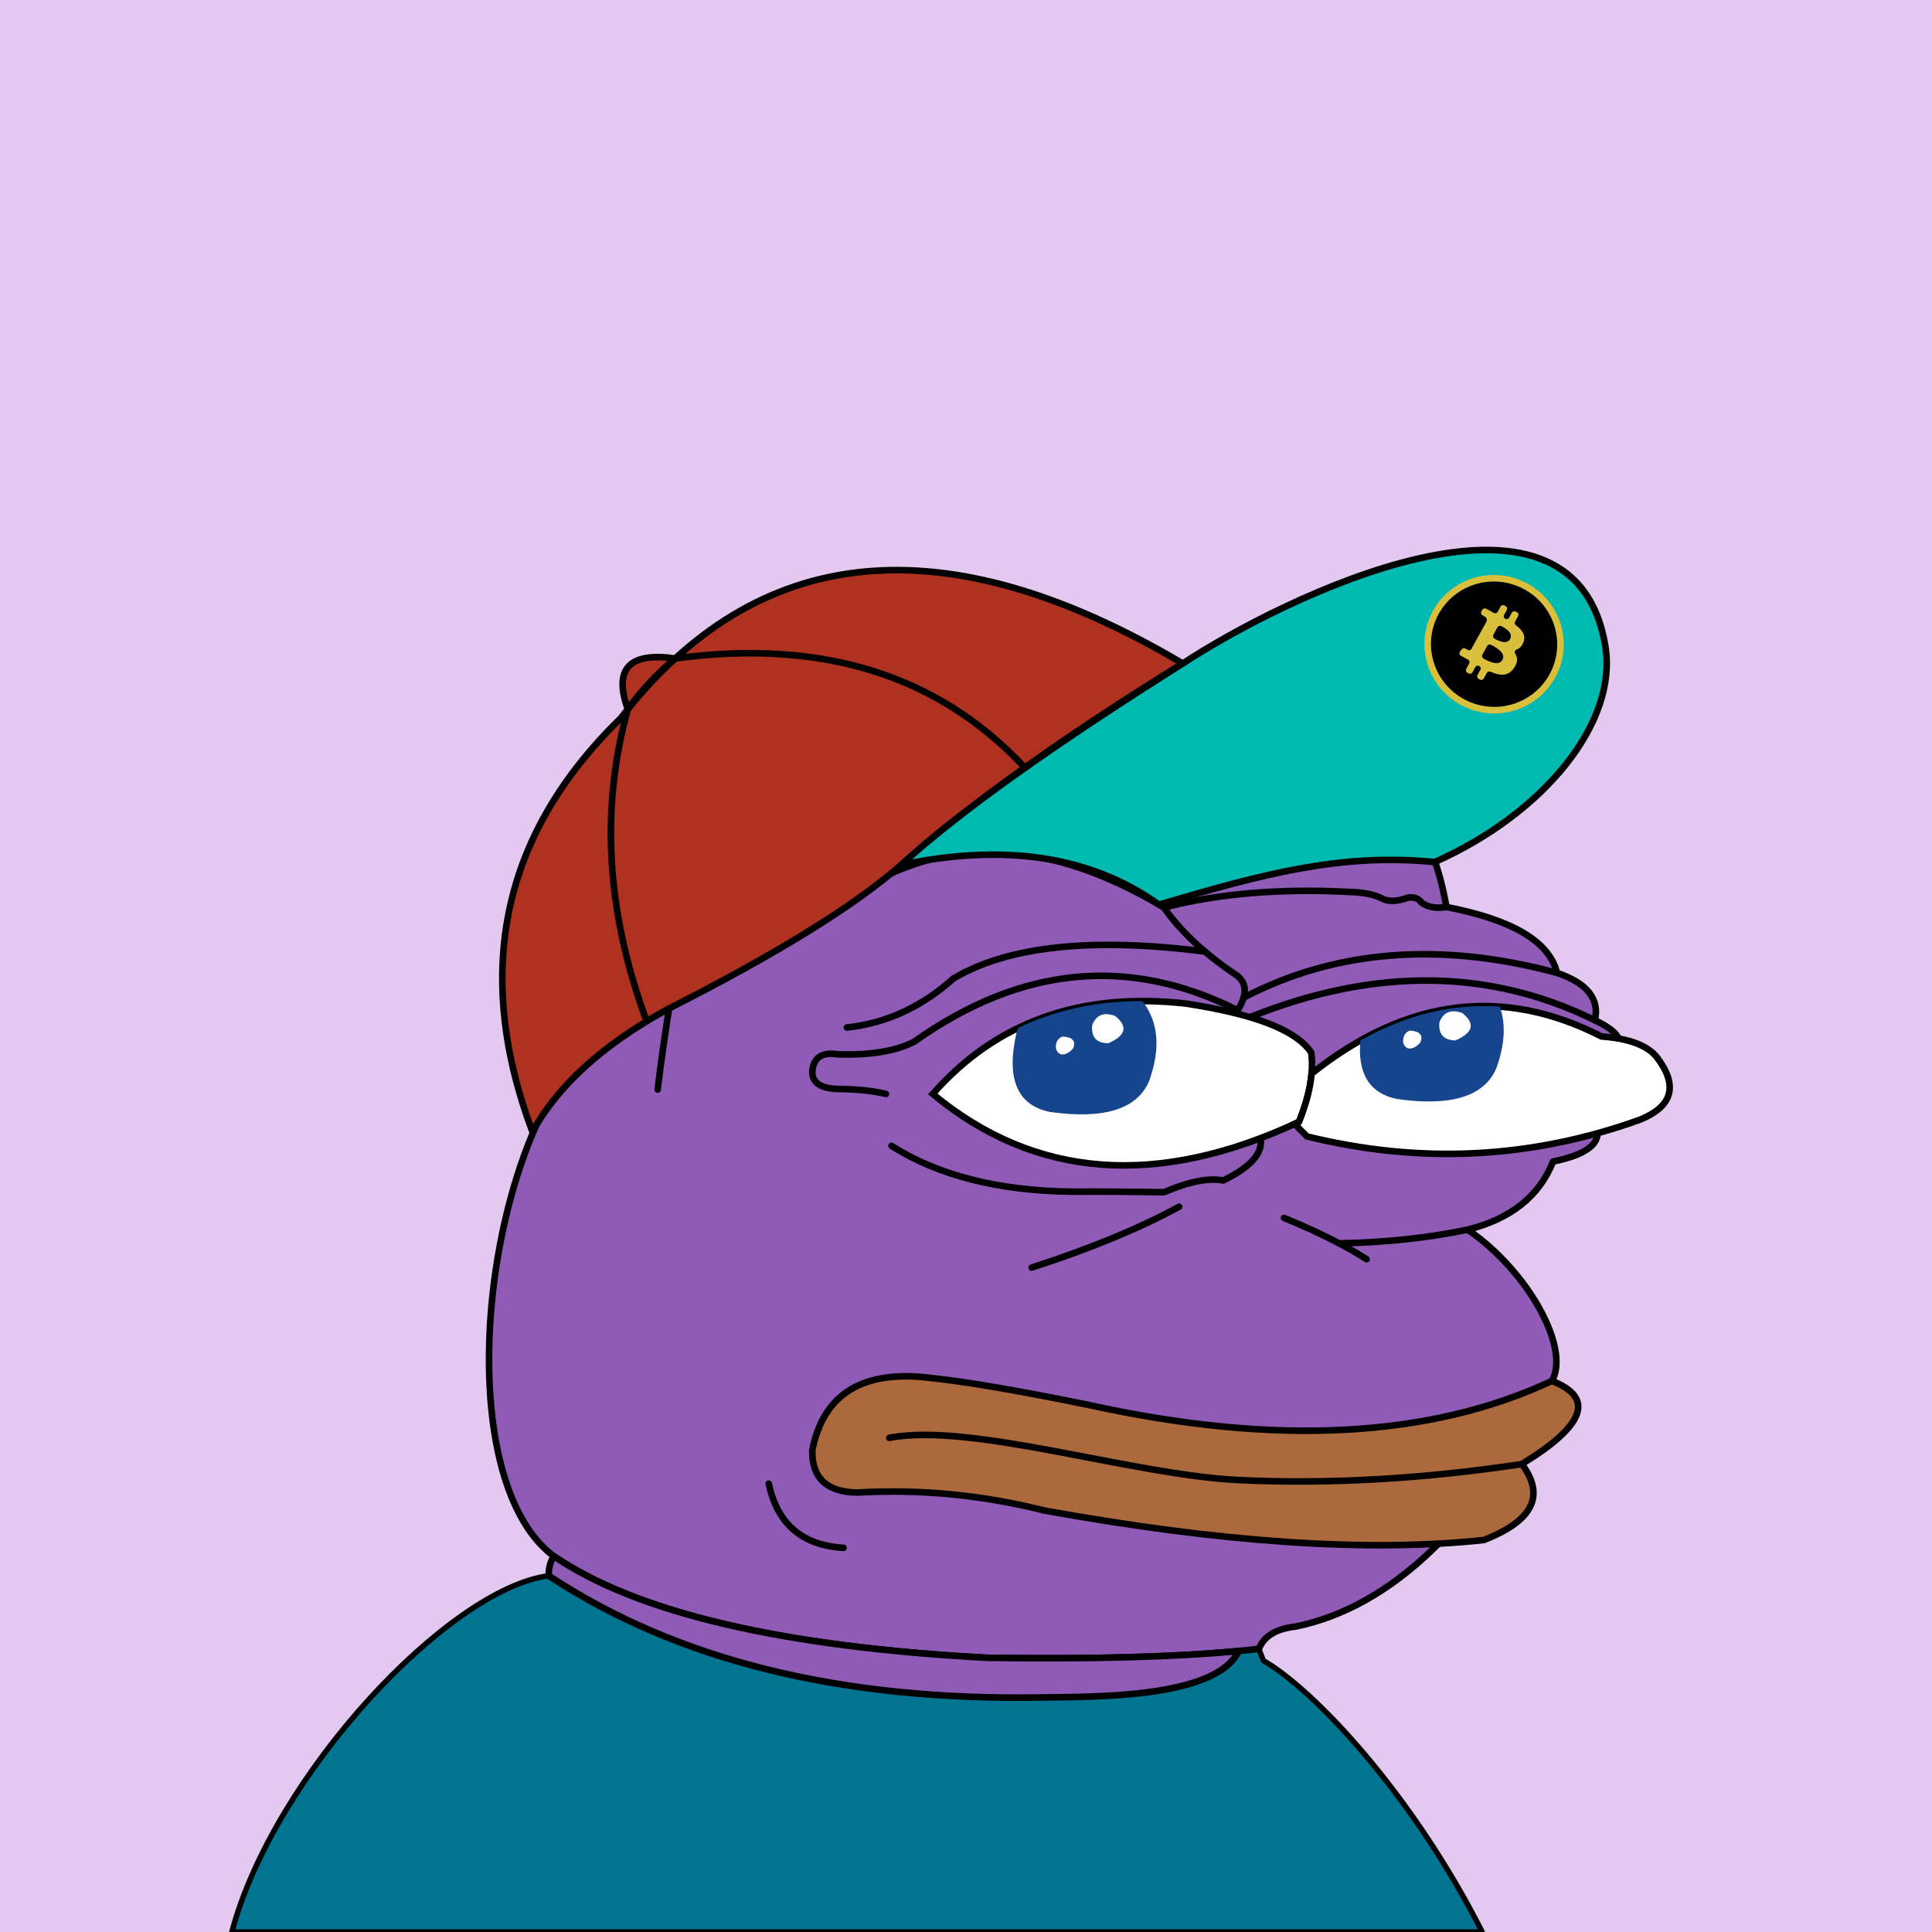 <svg xmlns="http://www.w3.org/2000/svg" xmlns:xlink="http://www.w3.org/1999/xlink" viewBox="0 0 2500 2500"><g><path style="fill-rule:evenodd;clip-rule:evenodd;fill:#e3c8f0;" d="M0 0h25e2v25e2H0z"/><path style="fill-rule:evenodd;clip-rule:evenodd;fill:#007490;stroke:#000;stroke-linecap:round;stroke-linejoin:round;stroke-width:7px" d="M1634.754 2148.807c1.927 5.057.0.0-5.78-15.17l-26.192 2.763.003.001c-29.47 61.966-189.929 58.995-254.948 60.108-259.599 4.447-472.17-48.054-637.709-157.502C580.824 2055.622 354.002 2296.891 3e2 25e2h1618C1826.858 2320.131 1699.317 2185.588 1634.754 2148.807z"/><path style="fill-rule:evenodd;clip-rule:evenodd;fill:#8f5bb7;stroke:#000000;stroke-width:8.504;stroke-linecap:round;stroke-linejoin:round;stroke-miterlimit:2.613;" d="M867.603 1293.527c135.408-338.495 331.41-420.844 588.004-247.048 241.577-117.709 380.271-75.33 416.082 127.137 85.736 16.593 133.412 45.005 143.028 85.238 38.849 13.16 55.222 33.628 49.121 61.401 34.595 16.186 41.096 32.078 19.504 47.676 27.655 37.786 20.431 64.754-21.671 80.905 15.662 25.919-1.675 43.978-52.01 54.177-17.8 44.837-54.641 74.213-110.522 88.128 78.07 53.384 133.361 153.359 109.076 195.761-96.726 186.205-207.247 292.151-331.565 317.84-25.241 2.762-41.134 12.394-47.676 28.895-84.606 9.871-201.87 13.723-351.791 11.557-265.722-14.316-452.573-58.139-560.555-131.47C551.93 1890.923 644.393 1306.53 867.603 1293.527z"/><path style="fill-rule:evenodd;clip-rule:evenodd;fill:#8f5bb7;stroke:#000000;stroke-width:8.504;stroke-linecap:round;stroke-linejoin:round;stroke-miterlimit:2.613;" d="M1602.782 2136.4l.003.001c-29.47 61.966-189.929 58.995-254.948 60.108-259.599 4.447-472.17-48.054-637.709-157.502-.339-9.494 1.828-17.921 6.501-25.282 107.982 73.33 294.833 117.153 560.555 131.47C1412.208 2147.146 1520.737 2144.214 1602.782 2136.4z"/><path style="fill-rule:evenodd;clip-rule:evenodd;fill:none;stroke:#000000;stroke-width:8.504;stroke-linecap:round;stroke-linejoin:round;stroke-miterlimit:2.613;" d="M867.603 1293.527c-6.666 40.876-12.204 79.643-16.615 116.301"/><path style="fill-rule:evenodd;clip-rule:evenodd;fill:none;stroke:#000000;stroke-width:8.504;stroke-linecap:round;stroke-linejoin:round;stroke-miterlimit:2.613;" d="M1525.676 1561.525c-51.268 27.946-114.836 54.192-190.704 78.737"/><path style="fill-rule:evenodd;clip-rule:evenodd;fill:none;stroke:#000000;stroke-width:8.504;stroke-linecap:round;stroke-linejoin:round;stroke-miterlimit:2.613;" d="M1661.48 1575.972c43.172 17.706 78.809 35.524 106.91 53.455"/><path style="fill-rule:evenodd;clip-rule:evenodd;fill:none;stroke:#000000;stroke-width:8.504;stroke-linecap:round;stroke-linejoin:round;stroke-miterlimit:2.613;" d="M1899.139 1591.141c-51.724 10.804-107.176 16.714-166.355 17.731"/><path style="fill-rule:evenodd;clip-rule:evenodd;fill:none;stroke:#000000;stroke-width:8.504;stroke-linecap:round;stroke-linejoin:round;stroke-miterlimit:2.613;" d="M1153.659 1482.787c60.118 38.148 137.411 57.893 231.879 59.234 39.01-.234 79.221.007 120.635.722 32.19-13.808 57.713-18.865 76.571-15.17 48.169-23.217 60.691-48.499 37.562-75.848"/><path style="fill-rule:evenodd;clip-rule:evenodd;fill:none;stroke:#000000;stroke-width:8.504;stroke-linecap:round;stroke-linejoin:round;stroke-miterlimit:2.613;" d="M1455.607 1046.479c34.191 41.927 51.047 84.546 50.566 127.858-162.616-97.202-306.126-95.756-430.529 4.334"/><path style="fill-rule:evenodd;clip-rule:evenodd;fill:none;stroke:#000000;stroke-width:8.504;stroke-linecap:round;stroke-linejoin:round;stroke-miterlimit:2.613;" d="M1871.688 1173.615c-13.481 2.256-24.317.329-32.506-5.78-3.124-4.977-8.661-7.145-16.614-6.501-15.036 5.566-26.834 5.807-35.396.723-9.792-4.853-23.998-7.501-42.619-7.946-88.686-4.572-168.146 2.17-238.38 20.226 20.481 29.685 50.58 58.098 90.295 85.239 17.034 9.995 18.72 25.887 5.057 47.676-140.781-70.757-280.197-57.274-418.249 40.452-23.248 12.323-56.235 17.861-98.964 16.615-20.681-3.351-31.758 4.112-33.229 22.393-.159 13.995 10.436 21.459 31.784 22.394 26.147.214 47.337 2.38 63.568 6.501"/><path style="fill-rule:evenodd;clip-rule:evenodd;fill:none;stroke:#000000;stroke-width:8.504;stroke-linecap:round;stroke-linejoin:round;stroke-miterlimit:2.613;" d="M1559.124 1231.308c-146.388-18.638-254.816-7.048-325.282 34.77-40.94 36.795-86.93 57.984-137.972 63.568"/><path style="fill-rule:evenodd;clip-rule:evenodd;fill:none;stroke:#000000;stroke-width:8.504;stroke-linecap:round;stroke-linejoin:round;stroke-miterlimit:2.613;" d="M1609.225 1290.928c119.034-61.942 254.197-72.633 405.492-32.075"/><path style="fill-rule:evenodd;clip-rule:evenodd;fill:none;stroke:#000000;stroke-width:8.504;stroke-linecap:round;stroke-linejoin:round;stroke-miterlimit:2.613;" d="M1618.139 1315.921c160.721-64.233 309.287-62.788 445.699 4.334"/><path d="M1680.86 1451.73c-183.453 85.64-341.41 73.601-473.871-36.119 81.906-93.233 190.983-132.241 327.231-117.022 89.673 13.564 143.851 34.754 162.533 63.568 3.368 25.142-1.93 54.999-15.893 89.573z" style="fill:#fff;stroke:#000;stroke-width:8.5px;"/><path d="M1691.23 1470.52c-6.028-5.756-11.211-11.221-15.569-16.402 1.735-.794 3.466-1.58 5.205-2.391 9.248-22.898 14.692-43.727 16.338-62.487h.002c122.336-97.366 247.399-113.377 375.182-48.035 35.336 2.547 59.174 11.457 71.513 26.728 27.952 36.626 20.728 63.594-21.67 80.905-140.468 50.611-284.136 57.838-431.001 21.682z" style="fill:#fff;stroke:#000;stroke-width:8.5px;"/><path d="M1358.31 1438.79c70.058 9.942 112.92-3.302 128.58-39.73 15.225-42.162 12.329-76.717-8.659-103.675-59.41.031-113.014 11.647-160.825 34.829-.589 1.491-1.166 3.005-1.715 4.555-14.149 60.478.058 95.151 42.619 104.021z" style="fill:#16458e;"/><path d="M1379.26 1363.66c3.691-1.507 6.822-3.914 9.391-7.224 3.804-9.394-.771-14.451-13.725-15.169-6.119 2.252-9.008 7.308-8.668 15.169 2.18 7.102 6.514 9.51 13.002 7.224" style="fill:#fff;"/><path d="M1434.15 1349.94c22.864-10.049 25.752-21.848 8.668-35.396-14.655-5.277-24.529-1.185-29.617 12.281-1.26 15.349 5.723 23.054 20.949 23.115" style="fill:#fff;"/><path d="M1807.64 1422.11c70.058 9.942 112.918-3.301 128.58-39.73 11.047-30.594 12.549-57.181 4.53-79.77-60.781-4.373-120.929 10.211-180.441 43.761-3.842 43.102 11.921 68.36 47.331 75.739z" style="fill:#16458e;fill-rule:nonzero;"/><path d="M1828.59 1355.98c3.691-1.505 6.822-3.914 9.39-7.223 3.805-9.395-.769-14.451-13.724-15.17-6.117 2.252-9.005 7.309-8.668 15.17 2.182 7.101 6.516 9.51 13.002 7.223" style="fill:#fff;"/><path d="M1883.49 1346.25c22.864-10.049 25.752-21.848 8.668-35.396-14.655-5.277-24.529-1.182-29.617 12.282-1.26 15.348 5.725 23.053 20.949 23.114" style="fill:#fff;"/><path style="fill-rule:evenodd;clip-rule:evenodd;fill:#af3221;stroke:#000000;stroke-width:8.504;stroke-miterlimit:2.613;" d="M1166.133 1119.125c90.864-80.249 212.317-167.096 364.363-260.55-307.885-182.03-550.312-158.429-727.288 70.798-153.615 149.804-191.712 328.206-114.294 535.215 33.036-59.87 91.08-112.615 174.12-158.237C1004.668 1234.586 1105.7 1172.176 1166.133 1119.125v0z"/><path style="fill-rule:evenodd;clip-rule:evenodd;fill:#00bab1;stroke:#000000;stroke-width:8.504;stroke-miterlimit:2.613;" d="M1530.496 858.574c-171.095 107.636-292.548 194.489-364.363 260.55 134.708-28.247 245.904-11.083 333.589 51.495 136.449-40.485 236.575-66.85 356.778-55.12 142.882-63.51 236.786-181.197 220.84-279.135C2036.637 586.319 1655.786 775.896 1530.496 858.574v0z"/><path style="fill-rule:evenodd;clip-rule:evenodd;fill:#af3221;stroke:#000000;stroke-width:8.504;stroke-miterlimit:2.613;" d="M812.394 917.729c17.309-24.178 37.76-46.078 61.353-65.695C814.074 843.608 793.623 865.508 812.394 917.729v0z"/><path style="fill:none;stroke:#000000;stroke-width:8.504;stroke-miterlimit:2.613;" d="M812.394 917.729c-35.804 128.791-27.673 263.382 24.397 403.779M873.747 852.034c190.115-25.661 340.98 21.53 452.59 141.573"/><path style="fill-rule:evenodd;clip-rule:evenodd;fill:#D9BF3C;stroke:#D9BF3C;stroke-width:17.008;stroke-miterlimit:2.613;" d="M2005.001 872.737c-21.614 39.217-71.23 53.485-110.822 31.862-39.575-21.616-54.145-70.939-32.526-110.153 21.61-39.224 71.228-53.494 110.807-31.877C2012.05 784.189 2026.616 833.516 2005.001 872.737v0 0z"/><path style="fill-rule:evenodd;clip-rule:evenodd;" d="M2005.001 872.737c-21.614 39.217-71.23 53.485-110.822 31.862-39.575-21.616-54.145-70.939-32.526-110.153 21.61-39.224 71.228-53.494 110.807-31.877C2012.05 784.189 2026.616 833.516 2005.001 872.737v0 0zM1971.105 831.591c3.932-9.118-1.126-16.329-9.581-22.545-1.467-1.079-1.891-3.089-1.012-4.684l3.92-7.112c.976-1.771.327-3.998-1.448-4.967l-1.698-.927c-1.765-.964-3.977-.319-4.948 1.442l-3.585 6.504c-.961 1.743-3.138 2.395-4.899 1.466-.022-.012-.044-.023-.065-.035-1.807-.953-2.483-3.202-1.496-4.991l3.558-6.455c.976-1.771.327-3.998-1.447-4.967l-1.695-.926c-1.765-.964-3.976-.319-4.947 1.441l-3.791 6.875c-.961 1.742-3.145 2.398-4.903 1.467-.682-.361-1.356-.723-2.021-1.085l.021-.042-7.986-4.365c-1.765-.965-3.979-.32-4.949 1.442l-1.177 2.137c-.982 1.782-.317 4.022 1.477 4.982 1.396.747 2.695 1.459 2.62 1.485 3.055 1.669 3.292 3.925 2.837 5.68-.067.259-.178.504-.307.738l-8.09 14.681c.226.125.516.296.826.524-.27-.147-.558-.307-.858-.467l-11.608 21.057c-.708.945-2.215 2.246-4.512.996.029.078-1.625-.829-3.187-1.7-1.564-.872-3.528-.48-4.64.923l-2.275 2.874c-1.405 1.774-.874 4.386 1.113 5.471l6.75 3.686c.876.48 1.742.962 2.601 1.443 1.752.98 2.381 3.189 1.413 4.947l-3.833 6.958c-.975 1.771-.326 3.997 1.448 4.966l1.69.924c1.765.964 3.978.32 4.948-1.442l3.74-6.787c.977-1.773 3.214-2.408 4.981-1.421.022.012.044.025.066.037 1.755.979 2.384 3.187 1.414 4.947l-3.714 6.735c-.977 1.771-.328 3.999 1.447 4.968l1.698.927c1.765.964 3.976.319 4.947-1.442l3.958-7.178c.902-1.636 2.902-2.344 4.616-1.601 12.693 5.5 23.073 6.257 30.66-4.913 4.992-7.345 4.855-13.262 1.568-18.338-1.27-1.961-.506-4.656 1.697-5.435C1965.998 839.236 1969.013 836.464 1971.105 831.591v0 0zM1944.034 853.932c-4.663 8.469-17.342 2.144-24.428-1.792-1.759-.977-2.393-3.191-1.422-4.954l6.272-11.378c.958-1.737 3.123-2.393 4.882-1.477C1936.52 838.07 1948.918 845.073 1944.034 853.932v0zM1954.013 826.926c-4.122 7.474-14.209 2.743-20.194-.553-1.766-.972-2.402-3.193-1.429-4.958l5.371-9.743c.958-1.739 3.127-2.396 4.886-1.476C1948.696 813.361 1958.326 819.099 1954.013 826.926v0 0z"/><path style="fill-rule:evenodd;clip-rule:evenodd;fill:#AC693C;stroke:#000000;stroke-width:8.504;stroke-linecap:round;stroke-linejoin:round;stroke-miterlimit:2.613;" d="M1408.653 1817.963c-89.816-18.32-157.236-29.878-202.262-34.673-88.842-11.63-140.612 19.432-155.308 93.185-.759 35.818 18.504 54.118 57.789 54.9 81.009-4.737 161.673 2.968 241.992 23.115 229.51 41.612 419.25 54.374 569.222 38.286 63.522-24.771 79.896-57.518 49.12-98.242 81.821-49.944 94.824-85.821 39.008-107.632C1850.094 1860.848 1650.24 1871.201 1408.653 1817.963z"/><path style="fill-rule:evenodd;clip-rule:evenodd;fill:none;stroke:#000000;stroke-width:8.504;stroke-linecap:round;stroke-linejoin:round;stroke-miterlimit:2.613;" d="M1969.207 1894.534c-127.733 19.224-249.637 26.119-365.711 20.687-138.029-6.46-347.82-75.145-452.727-54.638"/><path style="fill-rule:evenodd;clip-rule:evenodd;fill:none;stroke:#000000;stroke-width:8.504;stroke-linecap:round;stroke-linejoin:round;stroke-miterlimit:2.613;" d="M994.739 1919.817c11.104 52.276 43.37 79.967 96.796 83.072"/></g></svg>